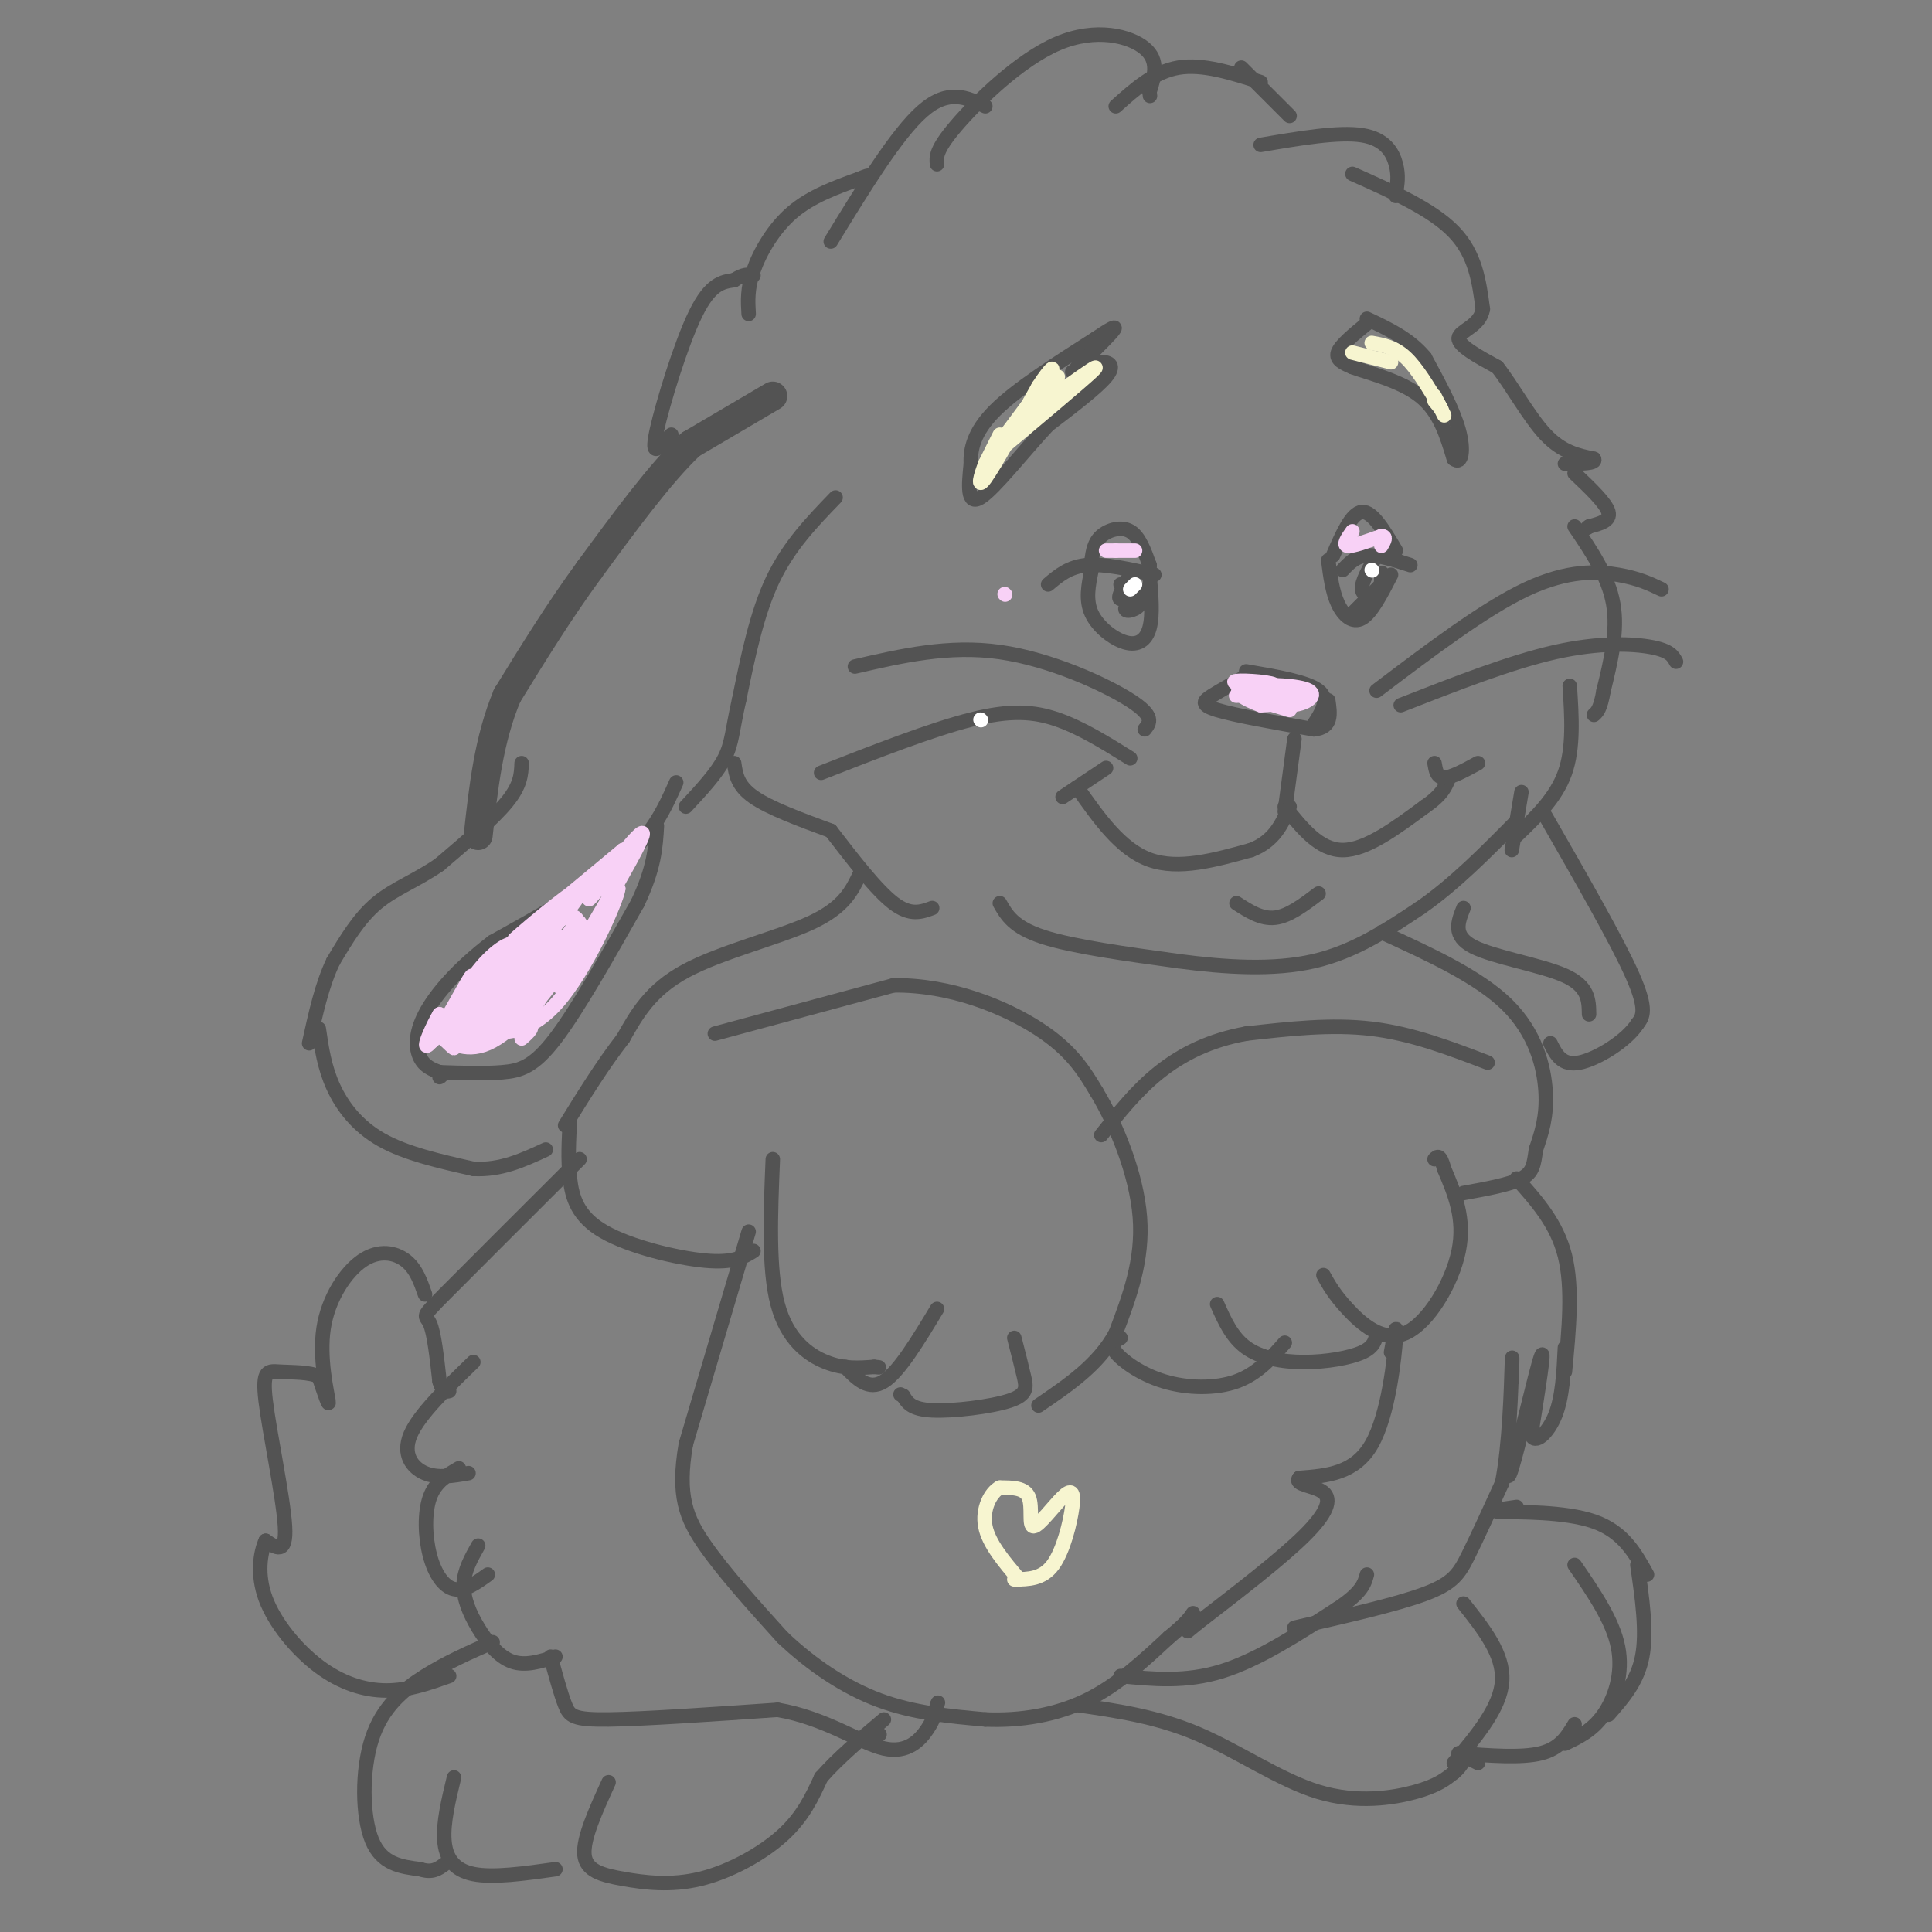 <svg viewBox='0 0 400 400' version='1.1' xmlns='http://www.w3.org/2000/svg' xmlns:xlink='http://www.w3.org/1999/xlink'><rect x="0" y="0" width="400" height="400" fill="#808080" stroke="none"/><g fill='none' stroke='#535353' stroke-width='6' stroke-linecap='round' stroke-linejoin='round'><path d='M160,82c0.000,0.000 -17.000,10.000 -17,10'/><path d='M143,92c-6.333,6.000 -13.667,16.000 -21,26'/><path d='M122,118c-6.333,8.667 -11.667,17.333 -17,26'/><path d='M105,144c-3.833,9.167 -4.917,19.083 -6,29'/></g>
<g fill='none' stroke='#535353' stroke-width='3' stroke-linecap='round' stroke-linejoin='round'><path d='M108,158c-0.083,2.250 -0.167,4.500 -3,8c-2.833,3.500 -8.417,8.250 -14,13'/><path d='M91,179c-4.667,3.267 -9.333,4.933 -13,8c-3.667,3.067 -6.333,7.533 -9,12'/><path d='M69,199c-2.333,4.833 -3.667,10.917 -5,17'/><path d='M66,213c0.578,3.978 1.156,7.956 3,12c1.844,4.044 4.956,8.156 10,11c5.044,2.844 12.022,4.422 19,6'/><path d='M98,242c5.667,0.333 10.333,-1.833 15,-4'/><path d='M140,162c-2.333,5.250 -4.667,10.500 -11,16c-6.333,5.500 -16.667,11.250 -27,17'/><path d='M102,195c-7.238,5.524 -11.833,10.833 -14,15c-2.167,4.167 -1.905,7.190 -1,9c0.905,1.810 2.452,2.405 4,3'/><path d='M91,222c0.667,0.667 0.333,0.833 0,1'/><path d='M91,222c4.644,0.156 9.289,0.311 13,0c3.711,-0.311 6.489,-1.089 11,-7c4.511,-5.911 10.756,-16.956 17,-28'/><path d='M132,187c3.500,-7.333 3.750,-11.667 4,-16'/><path d='M173,103c-4.833,5.000 -9.667,10.000 -13,17c-3.333,7.000 -5.167,16.000 -7,25'/><path d='M153,145c-1.400,6.111 -1.400,8.889 -3,12c-1.600,3.111 -4.800,6.556 -8,10'/><path d='M139,90c-0.542,0.512 -1.083,1.024 -2,2c-0.917,0.976 -2.208,2.417 -1,-3c1.208,-5.417 4.917,-17.690 8,-24c3.083,-6.310 5.542,-6.655 8,-7'/><path d='M152,58c2.000,-1.333 3.000,-1.167 4,-1'/><path d='M155,65c-0.156,-2.622 -0.311,-5.244 1,-9c1.311,-3.756 4.089,-8.644 8,-12c3.911,-3.356 8.956,-5.178 14,-7'/><path d='M178,37c2.667,-1.167 2.333,-0.583 2,0'/><path d='M172,50c6.833,-11.167 13.667,-22.333 19,-27c5.333,-4.667 9.167,-2.833 13,-1'/><path d='M194,34c-0.155,-1.482 -0.310,-2.964 4,-8c4.310,-5.036 13.083,-13.625 21,-17c7.917,-3.375 14.976,-1.536 18,1c3.024,2.536 2.012,5.768 1,9'/><path d='M238,19c0.167,1.500 0.083,0.750 0,0'/><path d='M231,22c4.000,-3.583 8.000,-7.167 13,-8c5.000,-0.833 11.000,1.083 17,3'/><path d='M257,14c0.000,0.000 10.000,10.000 10,10'/><path d='M261,30c8.089,-1.378 16.178,-2.756 21,-2c4.822,0.756 6.378,3.644 7,6c0.622,2.356 0.311,4.178 0,6'/><path d='M289,40c0.000,1.000 0.000,0.500 0,0'/><path d='M280,36c8.250,3.667 16.500,7.333 21,12c4.500,4.667 5.250,10.333 6,16'/><path d='M307,64c-0.533,3.556 -4.867,4.444 -5,6c-0.133,1.556 3.933,3.778 8,6'/><path d='M310,76c3.022,3.822 6.578,10.378 10,14c3.422,3.622 6.711,4.311 10,5'/><path d='M330,95c0.667,1.000 -2.667,1.000 -6,1'/><path d='M326,98c3.250,3.083 6.500,6.167 7,8c0.500,1.833 -1.750,2.417 -4,3'/><path d='M329,109c-0.667,0.500 -0.333,0.250 0,0'/><path d='M326,109c3.500,5.167 7.000,10.333 8,16c1.000,5.667 -0.500,11.833 -2,18'/><path d='M332,143c-0.667,3.833 -1.333,4.417 -2,5'/><path d='M325,142c0.417,6.417 0.833,12.833 -1,18c-1.833,5.167 -5.917,9.083 -10,13'/><path d='M315,164c0.000,0.000 -2.000,12.000 -2,12'/><path d='M207,187c1.417,2.500 2.833,5.000 9,7c6.167,2.000 17.083,3.500 28,5'/><path d='M244,199c9.600,1.267 19.600,1.933 28,0c8.400,-1.933 15.200,-6.467 22,-11'/><path d='M294,188c7.000,-4.833 13.500,-11.417 20,-18'/><path d='M229,159c0.000,0.000 -9.000,6.000 -9,6'/><path d='M268,153c0.000,0.000 -2.000,15.000 -2,15'/><path d='M266,167c3.583,4.500 7.167,9.000 12,9c4.833,0.000 10.917,-4.500 17,-9'/><path d='M295,167c3.667,-2.500 4.333,-4.250 5,-6'/><path d='M297,158c0.250,1.500 0.500,3.000 2,3c1.500,0.000 4.250,-1.500 7,-3'/><path d='M223,163c4.500,6.417 9.000,12.833 15,15c6.000,2.167 13.500,0.083 21,-2'/><path d='M259,176c4.833,-1.833 6.417,-5.417 8,-9'/><path d='M256,187c2.583,1.667 5.167,3.333 8,3c2.833,-0.333 5.917,-2.667 9,-5'/><path d='M258,140c-2.622,1.444 -5.244,2.889 -7,4c-1.756,1.111 -2.644,1.889 1,3c3.644,1.111 11.822,2.556 20,4'/><path d='M272,151c3.833,-0.333 3.417,-3.167 3,-6'/><path d='M258,139c6.333,1.083 12.667,2.167 15,4c2.333,1.833 0.667,4.417 -1,7'/><path d='M285,143c11.178,-8.467 22.356,-16.933 31,-21c8.644,-4.067 14.756,-3.733 19,-3c4.244,0.733 6.622,1.867 9,3'/><path d='M290,146c11.400,-4.467 22.800,-8.933 32,-11c9.200,-2.067 16.200,-1.733 20,-1c3.800,0.733 4.400,1.867 5,3'/><path d='M283,67c-2.750,2.250 -5.500,4.500 -6,6c-0.500,1.500 1.250,2.250 3,3'/><path d='M280,76c3.267,1.222 9.933,2.778 14,6c4.067,3.222 5.533,8.111 7,13'/><path d='M301,95c1.622,1.356 2.178,-1.756 1,-6c-1.178,-4.244 -4.089,-9.622 -7,-15'/><path d='M295,74c-3.167,-3.833 -7.583,-5.917 -12,-8'/><path d='M222,77c2.156,-0.956 4.311,-1.911 6,-2c1.689,-0.089 2.911,0.689 1,3c-1.911,2.311 -6.956,6.156 -12,10'/><path d='M217,88c-4.889,5.200 -11.111,13.200 -14,15c-2.889,1.800 -2.444,-2.600 -2,-7'/><path d='M201,96c-0.133,-2.867 0.533,-6.533 5,-11c4.467,-4.467 12.733,-9.733 21,-15'/><path d='M227,70c4.244,-2.867 4.356,-2.533 3,-1c-1.356,1.533 -4.178,4.267 -7,7'/><path d='M320,169c7.417,12.917 14.833,25.833 18,33c3.167,7.167 2.083,8.583 1,10'/><path d='M339,212c-2.244,3.511 -8.356,7.289 -12,8c-3.644,0.711 -4.822,-1.644 -6,-4'/><path d='M303,188c-1.156,2.889 -2.311,5.778 2,8c4.311,2.222 14.089,3.778 19,6c4.911,2.222 4.956,5.111 5,8'/><path d='M286,193c10.044,4.600 20.089,9.200 26,15c5.911,5.800 7.689,12.800 8,18c0.311,5.200 -0.844,8.600 -2,12'/><path d='M318,238c-0.444,3.067 -0.556,4.733 -3,6c-2.444,1.267 -7.222,2.133 -12,3'/><path d='M308,220c-7.833,-3.000 -15.667,-6.000 -24,-7c-8.333,-1.000 -17.167,0.000 -26,1'/><path d='M258,214c-7.511,1.356 -13.289,4.244 -18,8c-4.711,3.756 -8.356,8.378 -12,13'/><path d='M252,270c1.518,3.429 3.036,6.857 6,9c2.964,2.143 7.375,3.000 12,3c4.625,-0.000 9.464,-0.857 12,-2c2.536,-1.143 2.768,-2.571 3,-4'/><path d='M274,264c1.101,1.988 2.202,3.976 5,7c2.798,3.024 7.292,7.083 12,5c4.708,-2.083 9.631,-10.310 11,-17c1.369,-6.690 -0.815,-11.845 -3,-17'/><path d='M299,242c-0.833,-3.167 -1.417,-2.583 -2,-2'/><path d='M232,277c-1.167,0.637 -2.333,1.274 -1,3c1.333,1.726 5.167,4.542 10,6c4.833,1.458 10.667,1.560 15,0c4.333,-1.560 7.167,-4.780 10,-8'/><path d='M148,214c0.000,0.000 37.000,-10.000 37,-10'/><path d='M185,204c11.889,-0.133 23.111,4.533 30,9c6.889,4.467 9.444,8.733 12,13'/><path d='M227,226c4.089,6.733 8.311,17.067 9,26c0.689,8.933 -2.156,16.467 -5,24'/><path d='M231,276c-3.500,6.500 -9.750,10.750 -16,15'/><path d='M210,277c0.744,2.893 1.488,5.786 2,8c0.512,2.214 0.792,3.750 -3,5c-3.792,1.250 -11.655,2.214 -16,2c-4.345,-0.214 -5.173,-1.607 -6,-3'/><path d='M187,289c-1.000,-0.500 -0.500,-0.250 0,0'/><path d='M194,271c-3.917,6.500 -7.833,13.000 -11,15c-3.167,2.000 -5.583,-0.500 -8,-3'/><path d='M160,240c-0.467,11.356 -0.933,22.711 1,30c1.933,7.289 6.267,10.511 10,12c3.733,1.489 6.867,1.244 10,1'/><path d='M181,283c1.667,0.167 0.833,0.083 0,0'/><path d='M172,172c4.750,6.167 9.500,12.333 13,15c3.500,2.667 5.750,1.833 8,1'/><path d='M152,158c0.333,2.333 0.667,4.667 4,7c3.333,2.333 9.667,4.667 16,7'/><path d='M178,181c-1.622,3.422 -3.244,6.844 -10,10c-6.756,3.156 -18.644,6.044 -26,10c-7.356,3.956 -10.178,8.978 -13,14'/><path d='M129,215c-4.167,5.333 -8.083,11.667 -12,18'/><path d='M118,232c-0.226,4.018 -0.452,8.036 0,12c0.452,3.964 1.583,7.875 7,11c5.417,3.125 15.119,5.464 21,6c5.881,0.536 7.940,-0.732 10,-2'/><path d='M170,160c11.422,-4.467 22.844,-8.933 31,-11c8.156,-2.067 13.044,-1.733 18,0c4.956,1.733 9.978,4.867 15,8'/><path d='M177,138c9.733,-2.244 19.467,-4.489 30,-3c10.533,1.489 21.867,6.711 27,10c5.133,3.289 4.067,4.644 3,6'/><path d='M226,118c-0.643,3.101 -1.286,6.202 0,9c1.286,2.798 4.500,5.292 7,6c2.500,0.708 4.286,-0.369 5,-3c0.714,-2.631 0.357,-6.815 0,-11'/><path d='M238,119c0.000,-2.167 0.000,-2.083 0,-2'/><path d='M234,119c-1.419,2.463 -2.839,4.925 -2,5c0.839,0.075 3.936,-2.238 4,-2c0.064,0.238 -2.906,3.026 -3,4c-0.094,0.974 2.687,0.136 3,-1c0.313,-1.136 -1.844,-2.568 -4,-4'/><path d='M217,121c2.167,-1.833 4.333,-3.667 8,-4c3.667,-0.333 8.833,0.833 14,2'/><path d='M226,116c0.267,-1.844 0.533,-3.689 2,-5c1.467,-1.311 4.133,-2.089 6,-1c1.867,1.089 2.933,4.044 4,7'/><path d='M276,115c1.917,-4.417 3.833,-8.833 6,-9c2.167,-0.167 4.583,3.917 7,8'/><path d='M278,118c1.333,-1.417 2.667,-2.833 5,-3c2.333,-0.167 5.667,0.917 9,2'/><path d='M275,116c0.422,3.267 0.844,6.533 2,9c1.156,2.467 3.044,4.133 5,3c1.956,-1.133 3.978,-5.067 6,-9'/><path d='M285,115c-1.578,2.756 -3.156,5.511 -3,7c0.156,1.489 2.044,1.711 3,1c0.956,-0.711 0.978,-2.356 1,-4'/><path d='M286,119c0.167,-0.667 0.083,-0.333 0,0'/><path d='M280,127c0.000,0.000 6.000,-6.000 6,-6'/><path d='M120,240c-11.444,11.422 -22.889,22.844 -28,28c-5.111,5.156 -3.889,4.044 -3,6c0.889,1.956 1.444,6.978 2,12'/><path d='M91,286c0.667,2.333 1.333,2.167 2,2'/><path d='M98,282c-5.622,5.444 -11.244,10.889 -13,15c-1.756,4.111 0.356,6.889 3,8c2.644,1.111 5.822,0.556 9,0'/><path d='M95,304c-2.429,1.405 -4.857,2.810 -6,6c-1.143,3.190 -1.000,8.167 0,12c1.000,3.833 2.857,6.524 5,7c2.143,0.476 4.571,-1.262 7,-3'/><path d='M99,320c-1.452,2.577 -2.905,5.155 -3,8c-0.095,2.845 1.167,5.958 3,9c1.833,3.042 4.238,6.012 7,7c2.762,0.988 5.881,-0.006 9,-1'/><path d='M114,343c1.044,3.844 2.089,7.689 3,10c0.911,2.311 1.689,3.089 9,3c7.311,-0.089 21.156,-1.044 35,-2'/><path d='M161,354c9.881,1.679 17.083,6.875 22,8c4.917,1.125 7.548,-1.821 9,-4c1.452,-2.179 1.726,-3.589 2,-5'/><path d='M194,353c0.333,-0.833 0.167,-0.417 0,0'/><path d='M288,280c0.644,-3.556 1.289,-7.111 1,-3c-0.289,4.111 -1.511,15.889 -5,22c-3.489,6.111 -9.244,6.556 -15,7'/><path d='M269,306c-1.214,1.440 3.250,1.542 5,3c1.750,1.458 0.786,4.274 -4,9c-4.786,4.726 -13.393,11.363 -22,18'/><path d='M248,336c-3.667,3.000 -1.833,1.500 0,0'/><path d='M155,255c0.000,0.000 -13.000,44.000 -13,44'/><path d='M142,299c-1.844,10.667 0.044,15.333 4,21c3.956,5.667 9.978,12.333 16,19'/><path d='M162,339c5.956,5.667 12.844,10.333 20,13c7.156,2.667 14.578,3.333 22,4'/><path d='M204,356c7.333,0.311 14.667,-0.911 21,-4c6.333,-3.089 11.667,-8.044 17,-13'/><path d='M242,339c3.667,-3.000 4.333,-4.000 5,-5'/><path d='M232,347c6.750,0.667 13.500,1.333 21,-1c7.500,-2.333 15.750,-7.667 24,-13'/><path d='M277,333c5.000,-3.333 5.500,-5.167 6,-7'/><path d='M268,337c10.556,-2.400 21.111,-4.800 27,-7c5.889,-2.200 7.111,-4.200 9,-8c1.889,-3.800 4.444,-9.400 7,-15'/><path d='M311,307c1.533,-7.800 1.867,-19.800 2,-24c0.133,-4.200 0.067,-0.600 0,3'/><path d='M313,296c-0.711,6.289 -1.422,12.578 0,8c1.422,-4.578 4.978,-20.022 6,-23c1.022,-2.978 -0.489,6.511 -2,16'/><path d='M317,297c0.711,2.222 3.489,-0.222 5,-4c1.511,-3.778 1.756,-8.889 2,-14'/><path d='M314,244c4.167,4.667 8.333,9.333 10,16c1.667,6.667 0.833,15.333 0,24'/><path d='M303,332c4.167,5.250 8.333,10.500 8,16c-0.333,5.500 -5.167,11.250 -10,17'/><path d='M314,312c-3.133,0.444 -6.267,0.889 -3,1c3.267,0.111 12.933,-0.111 19,2c6.067,2.111 8.533,6.556 11,11'/><path d='M339,324c1.000,6.917 2.000,13.833 1,19c-1.000,5.167 -4.000,8.583 -7,12'/><path d='M326,324c3.956,5.756 7.911,11.511 9,17c1.089,5.489 -0.689,10.711 -3,14c-2.311,3.289 -5.156,4.644 -8,6'/><path d='M326,357c-1.500,2.500 -3.000,5.000 -7,6c-4.000,1.000 -10.500,0.500 -17,0'/><path d='M302,363c0.000,0.000 4.000,2.000 4,2'/><path d='M223,353c8.286,1.202 16.571,2.405 25,6c8.429,3.595 17.000,9.583 25,12c8.000,2.417 15.429,1.262 20,0c4.571,-1.262 6.286,-2.631 8,-4'/><path d='M301,367c1.833,-1.500 2.417,-3.250 3,-5'/><path d='M88,268c-0.925,-2.662 -1.850,-5.324 -4,-7c-2.150,-1.676 -5.525,-2.367 -9,0c-3.475,2.367 -7.051,7.791 -8,14c-0.949,6.209 0.729,13.203 1,15c0.271,1.797 -0.864,-1.601 -2,-5'/><path d='M66,285c-1.863,-0.959 -5.520,-0.855 -8,-1c-2.480,-0.145 -3.783,-0.539 -3,6c0.783,6.539 3.652,20.011 4,26c0.348,5.989 -1.826,4.494 -4,3'/><path d='M55,319c-1.104,2.423 -1.863,6.979 0,12c1.863,5.021 6.348,10.506 11,14c4.652,3.494 9.472,4.998 14,5c4.528,0.002 8.764,-1.499 13,-3'/><path d='M102,340c-4.732,2.077 -9.464,4.155 -14,7c-4.536,2.845 -8.875,6.458 -11,13c-2.125,6.542 -2.036,16.012 0,21c2.036,4.988 6.018,5.494 10,6'/><path d='M87,387c2.500,0.833 3.750,-0.083 5,-1'/><path d='M94,368c-1.133,4.689 -2.267,9.378 -2,13c0.267,3.622 1.933,6.178 6,7c4.067,0.822 10.533,-0.089 17,-1'/><path d='M126,369c-2.657,5.826 -5.314,11.652 -5,15c0.314,3.348 3.600,4.217 8,5c4.400,0.783 9.915,1.480 16,0c6.085,-1.480 12.738,-5.137 17,-9c4.262,-3.863 6.131,-7.931 8,-12'/><path d='M170,368c3.500,-4.000 8.250,-8.000 13,-12'/><path d='M182,359c0.000,0.000 0.100,0.100 0.1,0.1'/></g>
<g fill='none' stroke='#F8D1F6' stroke-width='3' stroke-linecap='round' stroke-linejoin='round'><path d='M208,123c0.000,0.000 0.100,0.100 0.1,0.1'/><path d='M96,206c1.222,-2.711 2.444,-5.422 1,-3c-1.444,2.422 -5.556,9.978 -7,12c-1.444,2.022 -0.222,-1.489 1,-5'/><path d='M91,210c-1.059,1.679 -4.206,8.375 -2,6c2.206,-2.375 9.767,-13.822 10,-14c0.233,-0.178 -6.860,10.914 -7,13c-0.140,2.086 6.674,-4.832 10,-9c3.326,-4.168 3.163,-5.584 3,-7'/><path d='M105,199c-2.329,1.903 -9.651,10.161 -11,13c-1.349,2.839 3.277,0.258 7,-4c3.723,-4.258 6.545,-10.194 6,-12c-0.545,-1.806 -4.457,0.519 -8,5c-3.543,4.481 -6.717,11.118 -6,13c0.717,1.882 5.326,-0.990 10,-6c4.674,-5.010 9.412,-12.156 8,-13c-1.412,-0.844 -8.975,4.616 -13,9c-4.025,4.384 -4.513,7.692 -5,11'/><path d='M93,215c4.131,-2.174 16.957,-13.107 21,-18c4.043,-4.893 -0.698,-3.744 -7,2c-6.302,5.744 -14.164,16.082 -12,16c2.164,-0.082 14.352,-10.586 18,-15c3.648,-4.414 -1.246,-2.738 -6,1c-4.754,3.738 -9.367,9.538 -10,12c-0.633,2.462 2.714,1.586 6,0c3.286,-1.586 6.510,-3.882 5,-4c-1.510,-0.118 -7.755,1.941 -14,4'/><path d='M94,213c-1.958,1.715 0.147,4.003 0,4c-0.147,-0.003 -2.548,-2.296 -2,-2c0.548,0.296 4.044,3.183 9,1c4.956,-2.183 11.373,-9.434 15,-15c3.627,-5.566 4.465,-9.447 4,-10c-0.465,-0.553 -2.232,2.224 -4,5'/><path d='M116,196c-3.343,4.037 -9.701,11.628 -11,15c-1.299,3.372 2.462,2.525 6,-3c3.538,-5.525 6.853,-15.727 4,-14c-2.853,1.727 -11.872,15.383 -12,18c-0.128,2.617 8.637,-5.804 13,-11c4.363,-5.196 4.324,-7.166 4,-9c-0.324,-1.834 -0.933,-3.532 -5,-1c-4.067,2.532 -11.590,9.295 -13,11c-1.410,1.705 3.295,-1.647 8,-5'/><path d='M110,197c4.607,-4.595 12.125,-13.583 10,-13c-2.125,0.583 -13.893,10.738 -14,11c-0.107,0.262 11.446,-9.369 23,-19'/><path d='M129,176c0.997,0.652 -8.011,11.783 -7,10c1.011,-1.783 12.041,-16.480 11,-13c-1.041,3.480 -14.155,25.137 -17,30c-2.845,4.863 4.577,-7.069 12,-19'/><path d='M128,184c-0.185,2.167 -6.648,17.086 -13,24c-6.352,6.914 -12.595,5.823 -13,5c-0.405,-0.823 5.027,-1.378 7,-1c1.973,0.378 0.486,1.689 -1,3'/><path d='M261,143c-3.315,-0.893 -6.631,-1.786 -5,-2c1.631,-0.214 8.208,0.250 8,1c-0.208,0.750 -7.202,1.786 -8,2c-0.798,0.214 4.601,-0.393 10,-1'/><path d='M266,143c-1.193,-0.038 -9.176,0.369 -8,1c1.176,0.631 11.513,1.488 12,1c0.487,-0.488 -8.874,-2.321 -11,-2c-2.126,0.321 2.983,2.796 7,3c4.017,0.204 6.943,-1.863 5,-3c-1.943,-1.137 -8.754,-1.345 -12,-1c-3.246,0.345 -2.927,1.241 -2,2c0.927,0.759 2.464,1.379 4,2'/><path d='M261,146c3.262,-0.036 9.417,-1.125 8,-2c-1.417,-0.875 -10.405,-1.536 -12,-1c-1.595,0.536 4.202,2.268 10,4'/><path d='M229,114c0.000,0.000 2.000,0.000 2,0'/><path d='M231,114c1.000,0.000 2.500,0.000 4,0'/><path d='M280,110c-1.000,1.417 -2.000,2.833 -1,3c1.000,0.167 4.000,-0.917 7,-2'/><path d='M286,111c1.167,0.000 0.583,1.000 0,2'/></g>
<g fill='none' stroke='#FFFFFF' stroke-width='3' stroke-linecap='round' stroke-linejoin='round'><path d='M203,149c0.000,0.000 0.100,0.100 0.1,0.1'/><path d='M235,121c0.000,0.000 -1.000,1.000 -1,1'/><path d='M284,118c0.000,0.000 0.100,0.100 0.1,0.1'/></g>
<g fill='none' stroke='#F7F5D0' stroke-width='3' stroke-linecap='round' stroke-linejoin='round'><path d='M207,90c0.000,0.000 -3.000,6.000 -3,6'/><path d='M204,96c-0.956,2.444 -1.844,5.556 0,3c1.844,-2.556 6.422,-10.778 11,-19'/><path d='M215,80c2.644,-4.067 3.756,-4.733 2,-2c-1.756,2.733 -6.378,8.867 -11,15'/><path d='M206,93c0.333,0.000 6.667,-7.500 13,-15'/><path d='M206,94c8.750,-7.333 17.500,-14.667 20,-17c2.500,-2.333 -1.250,0.333 -5,3'/><path d='M221,80c-2.500,1.667 -6.250,4.333 -10,7'/><path d='M280,73c0.000,0.000 8.000,2.000 8,2'/><path d='M284,71c2.333,0.417 4.667,0.833 7,3c2.333,2.167 4.667,6.083 7,10'/><path d='M298,84c1.000,1.500 0.000,0.250 -1,-1'/><path d='M297,82c0.000,0.000 2.000,4.000 2,4'/><path d='M210,327c2.917,-0.030 5.833,-0.061 8,-3c2.167,-2.939 3.583,-8.788 4,-12c0.417,-3.212 -0.167,-3.789 -2,-2c-1.833,1.789 -4.917,5.943 -6,6c-1.083,0.057 -0.167,-3.984 -1,-6c-0.833,-2.016 -3.417,-2.008 -6,-2'/><path d='M207,308c-1.911,0.978 -3.689,4.422 -3,8c0.689,3.578 3.844,7.289 7,11'/></g>
</svg>